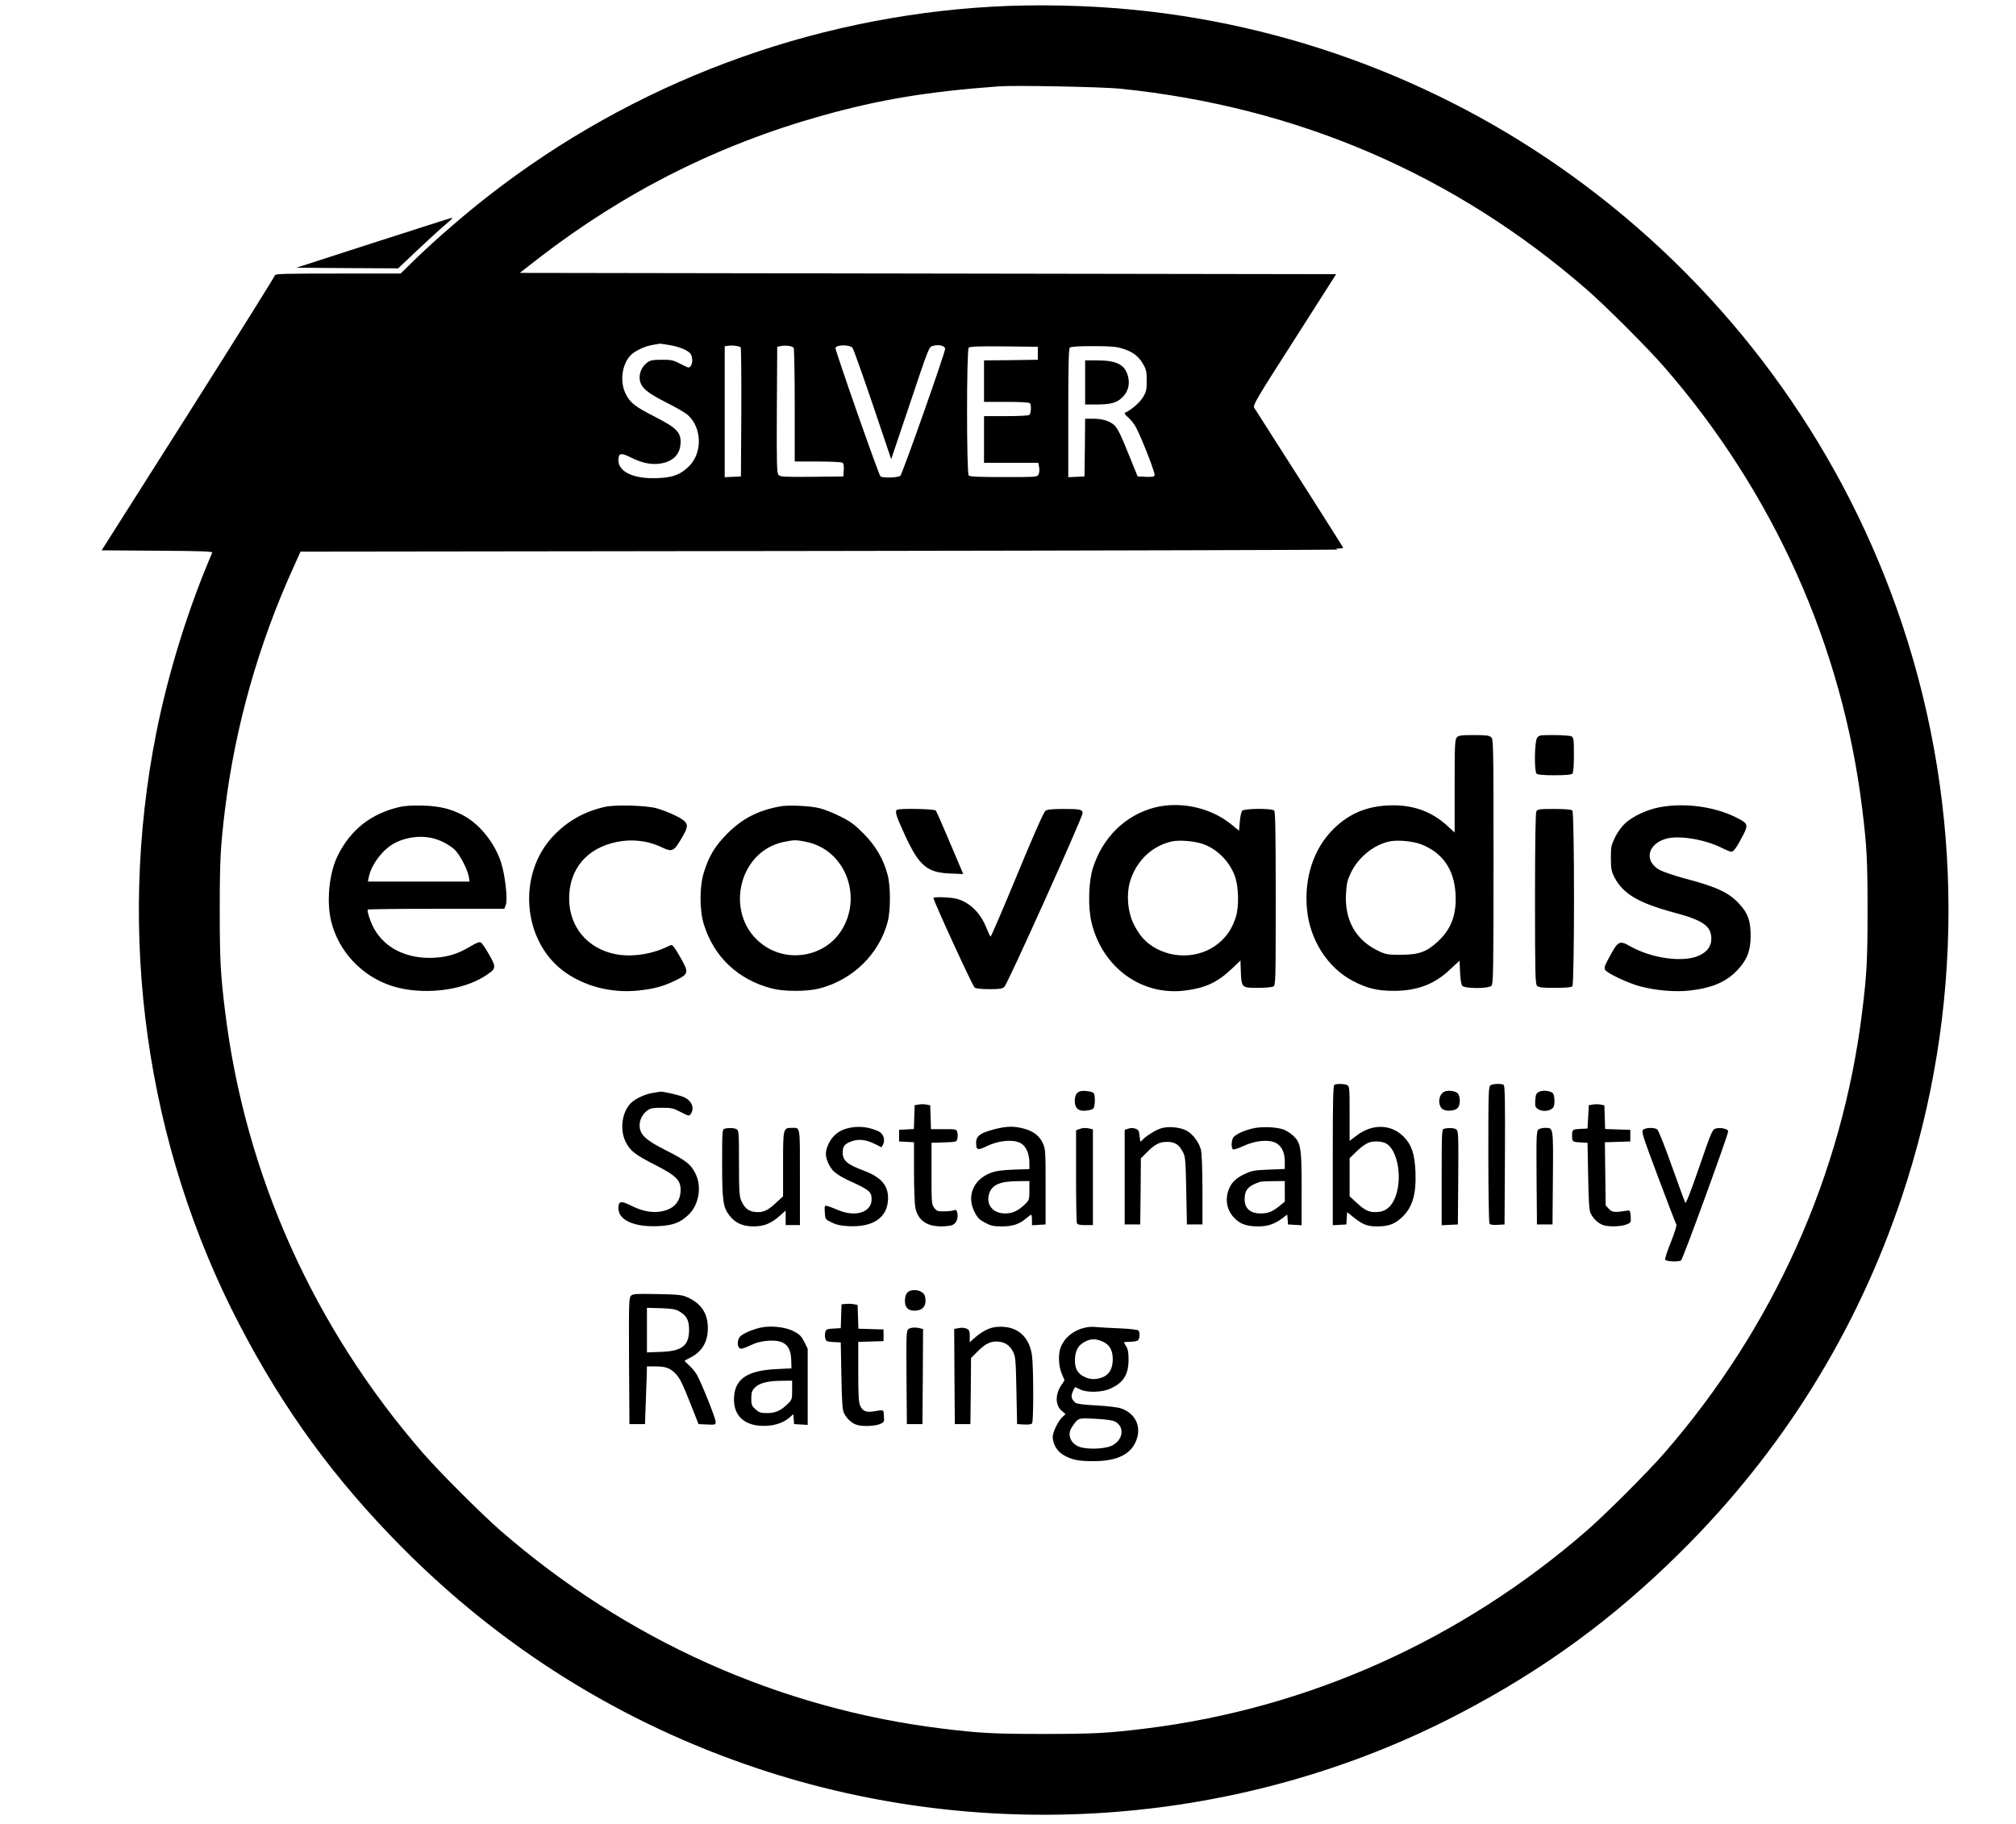 <?xml version="1.0" standalone="no"?>
<!DOCTYPE svg PUBLIC "-//W3C//DTD SVG 20010904//EN"
 "http://www.w3.org/TR/2001/REC-SVG-20010904/DTD/svg10.dtd">
<svg version="1.0" xmlns="http://www.w3.org/2000/svg"
 width="1555pt" height="1407pt" viewBox="0 0 1555 1407"
 preserveAspectRatio="xMidYMid meet">

<g transform="translate(0,1407) scale(0.1,-0.1)"
fill="#000000" stroke="none">
<path d="M7660 14019 c-1415 -79 -2775 -589 -3890 -1458 -185 -144 -400 -330
-553 -477 l-127 -124 -485 0 c-410 0 -485 -2 -485 -14 0 -8 -301 -488 -668
-1068 l-668 -1053 429 -3 c337 -2 428 -5 424 -15 -185 -429 -340 -930 -431
-1387 -310 -1554 -81 -3183 642 -4570 341 -655 731 -1189 1250 -1713 777 -784
1701 -1359 2742 -1707 1782 -596 3757 -443 5410 418 652 339 1193 734 1713
1250 785 778 1359 1701 1707 2742 479 1430 479 2990 0 4420 -436 1304 -1248
2451 -2340 3301 -1032 805 -2279 1304 -3580 1433 -346 35 -752 44 -1090 25z
m980 -633 c1368 -140 2578 -661 3600 -1550 148 -129 467 -448 596 -596 844
-970 1374 -2151 1528 -3410 35 -286 41 -392 41 -780 0 -388 -6 -494 -41 -780
-154 -1259 -684 -2440 -1528 -3410 -129 -148 -448 -467 -596 -596 -970 -844
-2151 -1374 -3410 -1528 -286 -35 -392 -41 -780 -41 -388 0 -494 6 -780 41
-1259 154 -2440 684 -3410 1528 -148 129 -467 448 -596 596 -844 970 -1374
2151 -1528 3410 -35 286 -41 392 -41 780 0 388 6 494 41 780 78 634 258 1271
528 1865 l54 120 4014 5 c2207 3 4002 8 3988 11 -23 6 -22 6 8 8 17 0 32 4 32
7 0 4 -440 695 -686 1079 -12 18 17 68 310 525 l322 505 -3148 5 -3149 5 143
111 c665 514 1387 878 2193 1103 440 123 806 184 1360 225 127 9 789 -4 935
-18z m-3481 -1977 c88 -14 160 -46 172 -76 13 -34 11 -66 -4 -87 -12 -16 -17
-15 -76 16 -57 30 -73 33 -147 33 -68 0 -88 -4 -111 -21 -43 -31 -66 -86 -58
-135 10 -60 58 -100 205 -174 71 -35 144 -78 164 -95 110 -97 116 -291 12
-395 -66 -66 -124 -88 -243 -93 -183 -8 -303 47 -303 138 0 55 18 60 94 22 81
-40 144 -55 209 -50 103 9 165 60 175 143 10 96 -20 130 -196 220 -152 77
-192 108 -226 177 -46 93 -30 225 37 296 32 34 108 71 169 81 29 5 55 9 58 10
3 0 34 -4 69 -10z m554 -18 c4 -4 6 -230 5 -502 l-3 -494 -62 -3 -63 -3 0 505
0 505 28 4 c31 5 83 -2 95 -12z m409 -5 c4 -6 8 -206 8 -443 l0 -433 178 0
c97 0 183 -4 190 -9 9 -5 12 -25 10 -57 l-3 -49 -242 -3 c-210 -2 -243 0 -257
14 -14 14 -16 67 -14 502 l3 487 30 6 c37 7 88 0 97 -15z m453 2 c7 -7 77
-204 156 -436 l143 -424 146 433 c143 427 145 433 175 441 47 13 95 1 95 -23
0 -30 -328 -961 -345 -978 -15 -16 -140 -20 -154 -5 -15 15 -352 978 -347 991
10 25 109 25 131 1z m1430 -43 l0 -50 -207 -3 -208 -2 0 -160 0 -160 174 0
c113 0 177 -4 181 -11 12 -19 7 -81 -6 -90 -8 -5 -89 -9 -181 -9 l-168 0 0
-180 0 -180 210 0 209 0 6 -34 c4 -19 2 -43 -4 -55 -11 -21 -18 -21 -269 -21
-187 0 -261 3 -270 12 -17 17 -17 969 0 986 9 9 79 12 273 10 l260 -3 0 -50z
m654 36 c77 -24 123 -58 158 -119 24 -41 28 -58 28 -128 0 -72 -3 -86 -30
-130 -26 -42 -95 -101 -137 -117 -8 -3 0 -16 22 -35 20 -16 48 -52 62 -78 44
-82 150 -354 144 -370 -4 -12 -20 -14 -68 -12 l-63 3 -61 150 c-69 173 -94
223 -121 247 -34 31 -91 48 -157 48 l-66 0 -2 -222 -3 -223 -62 -3 -63 -3 0
494 c0 370 3 496 12 505 8 8 62 12 179 12 136 0 179 -4 228 -19z"/>
<path d="M11237 8382 c-15 -17 -17 -57 -17 -376 l0 -358 -62 57 c-123 111
-272 161 -452 152 -171 -8 -304 -66 -422 -183 -151 -150 -225 -373 -203 -616
21 -237 160 -454 355 -555 109 -57 187 -76 314 -76 182 0 315 51 436 166 l72
67 4 -89 c2 -53 9 -96 17 -105 19 -23 202 -23 225 0 14 14 16 114 16 958 0
901 -1 944 -18 959 -15 14 -41 17 -134 17 -99 0 -117 -3 -131 -18z m-280 -823
c168 -63 260 -194 270 -385 9 -158 -33 -271 -136 -366 -87 -81 -146 -102 -286
-103 -100 0 -115 3 -169 28 -176 82 -265 236 -254 441 4 78 10 105 36 160 57
122 177 220 302 246 62 12 173 2 237 -21z"/>
<path d="M11856 8378 c-20 -28 -23 -257 -4 -276 8 -8 53 -12 138 -12 85 0 130
4 138 12 8 8 12 55 12 145 0 121 -2 133 -19 143 -11 5 -71 10 -135 10 -107 0
-116 -1 -130 -22z"/>
<path d="M3085 7846 c-222 -51 -379 -174 -479 -374 -67 -133 -89 -352 -52
-507 56 -233 238 -427 471 -501 228 -72 536 -39 715 77 89 57 90 65 33 165
-26 47 -55 89 -64 94 -11 6 -33 -2 -75 -27 -102 -61 -177 -85 -289 -91 -204
-9 -370 70 -457 220 -28 47 -60 143 -51 152 4 3 242 6 530 6 l523 0 11 28 c17
43 -5 234 -37 332 -48 146 -160 287 -281 355 -97 54 -188 77 -318 81 -79 2
-141 -1 -180 -10z m320 -265 c34 -15 78 -43 98 -61 40 -35 102 -152 113 -212
l6 -38 -392 0 -392 0 6 32 c19 97 106 213 195 262 114 61 256 68 366 17z"/>
<path d="M4665 7846 c-161 -37 -289 -110 -398 -225 -275 -291 -239 -796 72
-1036 160 -122 377 -179 591 -155 117 13 183 31 278 76 101 49 105 61 52 158
-23 42 -50 86 -60 98 -18 23 -18 23 -56 4 -122 -58 -274 -80 -396 -56 -217 42
-358 211 -358 429 0 227 135 388 365 436 120 25 242 11 352 -42 77 -36 89 -31
145 62 54 90 58 112 25 143 -28 27 -135 75 -212 97 -83 23 -320 29 -400 11z"/>
<path d="M6018 7850 c-170 -31 -293 -94 -408 -210 -94 -94 -142 -173 -181
-300 -34 -108 -34 -292 0 -400 78 -252 266 -429 526 -495 93 -24 265 -24 360
-1 260 65 466 265 532 516 23 88 23 272 0 360 -32 122 -92 226 -187 321 -71
71 -101 93 -180 132 -52 26 -122 54 -155 62 -72 19 -242 27 -307 15z m206
-275 c298 -63 435 -427 261 -690 -129 -194 -405 -243 -597 -105 -303 216 -206
717 154 795 82 17 99 18 182 0z"/>
<path d="M8902 7840 c-223 -59 -398 -231 -472 -465 -34 -108 -39 -301 -11
-420 84 -350 389 -570 727 -525 153 20 245 63 355 167 l67 64 3 -89 c5 -120 7
-122 131 -122 55 0 108 5 119 10 18 10 19 29 19 678 0 506 -3 671 -12 680 -18
18 -232 16 -247 -2 -7 -8 -15 -46 -18 -84 l-6 -70 -61 50 c-161 130 -393 180
-594 128z m376 -280 c108 -38 200 -129 244 -240 33 -84 37 -244 9 -328 -26
-77 -57 -128 -108 -177 -138 -134 -365 -153 -533 -45 -64 41 -111 98 -151 184
-41 88 -51 218 -24 312 47 162 171 281 327 314 58 12 171 2 236 -20z"/>
<path d="M12805 7844 c-99 -18 -209 -69 -269 -124 -27 -25 -60 -70 -79 -109
-29 -60 -32 -73 -32 -161 1 -84 4 -101 28 -148 67 -128 187 -198 462 -272 222
-59 285 -104 285 -202 0 -57 -33 -102 -97 -130 -122 -54 -364 -21 -529 73 -86
48 -93 44 -172 -105 -25 -45 -29 -62 -21 -77 14 -26 179 -104 272 -128 123
-32 268 -44 378 -32 176 20 286 67 374 162 72 78 98 147 98 259 1 113 -20 175
-85 245 -82 90 -173 133 -424 199 -77 21 -163 50 -190 64 -126 68 -98 203 50
243 99 27 298 -6 428 -72 32 -16 64 -29 72 -29 18 0 42 34 89 124 44 85 41 94
-51 140 -166 84 -394 115 -587 80z"/>
<path d="M6917 7823 c-15 -15 -4 -49 64 -197 109 -236 171 -288 352 -294 l97
-4 -21 49 c-11 26 -57 134 -101 238 -44 105 -85 196 -90 203 -11 13 -288 18
-301 5z"/>
<path d="M8064 7816 c-13 -10 -90 -182 -219 -495 -109 -264 -201 -478 -205
-476 -3 2 -19 36 -35 76 -36 89 -98 159 -171 195 -42 21 -74 28 -144 32 -56 3
-90 1 -90 -5 0 -22 302 -679 317 -690 11 -9 52 -13 114 -13 78 0 101 3 116 18
24 20 603 1307 603 1338 0 30 -16 34 -149 34 -85 0 -122 -4 -137 -14z"/>
<path d="M11850 7811 c-6 -13 -10 -242 -10 -675 0 -582 2 -656 16 -670 12 -13
40 -16 138 -16 81 0 126 4 134 12 17 17 17 1339 0 1356 -8 8 -54 12 -140 12
-116 0 -128 -2 -138 -19z"/>
<path d="M10293 5703 c-10 -4 -13 -122 -13 -544 l0 -540 53 3 52 3 3 47 3 48
52 -42 c69 -54 104 -68 178 -68 84 0 132 16 185 63 87 77 119 180 112 358 -6
137 -29 207 -89 269 -97 100 -244 104 -366 10 l-53 -40 0 210 c0 197 -1 210
-19 220 -20 10 -76 12 -98 3z m398 -453 c84 -46 125 -245 79 -392 -24 -80 -69
-127 -128 -135 -71 -10 -107 4 -172 64 l-60 55 0 147 0 147 53 52 c30 30 72
60 93 68 40 14 101 12 135 -6z"/>
<path d="M11498 5699 c-17 -9 -18 -45 -18 -532 0 -287 4 -528 9 -535 5 -9 25
-12 62 -10 l54 3 3 534 c2 421 0 536 -10 543 -18 11 -80 9 -100 -3z"/>
<path d="M8335 5653 c-30 -7 -45 -32 -45 -75 0 -56 29 -82 87 -75 25 2 50 10
56 16 15 15 16 106 2 120 -13 12 -74 21 -100 14z"/>
<path d="M11142 5650 c-52 -22 -55 -122 -4 -141 35 -14 94 -4 109 18 7 9 13
33 13 53 0 20 -6 44 -13 53 -15 21 -73 30 -105 17z"/>
<path d="M11870 5648 c-21 -11 -25 -22 -28 -65 -3 -44 0 -53 20 -67 29 -20 77
-20 106 0 18 12 22 25 22 63 0 30 -6 53 -14 60 -22 19 -78 23 -106 9z"/>
<path d="M5032 5639 c-61 -10 -137 -47 -169 -81 -67 -71 -83 -203 -37 -296 34
-69 74 -100 226 -177 176 -90 206 -124 196 -220 -10 -83 -72 -134 -175 -143
-65 -5 -128 10 -209 50 -76 38 -94 33 -94 -22 0 -91 120 -146 303 -138 119 5
177 27 243 93 76 77 98 214 48 313 -35 71 -75 102 -224 177 -147 74 -195 114
-205 174 -8 49 15 104 58 135 23 17 43 21 111 21 74 0 90 -3 147 -33 59 -31
64 -32 76 -16 33 46 9 105 -54 132 -41 17 -164 45 -183 41 -3 -1 -29 -5 -58
-10z"/>
<path d="M7085 5550 l-30 -5 -3 -92 -3 -92 -57 -3 -57 -3 0 -45 0 -45 58 -3
57 -3 0 -232 c0 -128 5 -252 11 -276 21 -94 86 -140 196 -141 34 0 73 4 88 10
31 12 48 53 39 93 -5 24 -9 28 -27 21 -12 -4 -46 -8 -76 -8 -48 -1 -56 2 -75
27 -20 27 -21 40 -21 265 l0 237 97 3 c93 3 96 4 102 27 4 14 4 36 0 50 -6 25
-8 25 -105 25 l-98 0 -3 92 -3 92 -30 6 c-16 3 -43 3 -60 0z"/>
<path d="M12285 5550 l-30 -5 -5 -90 -5 -90 -56 -3 c-51 -3 -57 -5 -62 -27 -2
-14 -2 -36 0 -50 5 -22 11 -24 62 -27 l56 -3 5 -260 c4 -217 8 -265 22 -290
21 -39 56 -71 91 -84 41 -16 142 -13 183 4 34 14 35 16 32 62 -3 42 -6 48 -23
45 -102 -16 -120 -14 -145 13 l-25 27 -3 243 -3 244 98 3 98 3 0 45 0 45 -97
3 -97 3 -3 91 -3 92 -30 6 c-16 3 -43 3 -60 0z"/>
<path d="M6547 5369 c-55 -13 -90 -33 -125 -73 -28 -33 -52 -89 -52 -126 0
-37 24 -94 53 -127 21 -23 62 -50 117 -76 167 -76 183 -89 183 -148 0 -100
-124 -140 -258 -83 -33 14 -70 28 -83 31 -22 5 -23 3 -20 -48 3 -54 3 -54 52
-78 35 -18 71 -26 128 -29 195 -11 307 68 308 216 0 100 -55 162 -187 212
-127 47 -163 78 -163 138 0 49 14 68 65 87 56 22 115 15 185 -20 l49 -25 12
21 c19 36 3 85 -34 102 -71 34 -155 44 -230 26z"/>
<path d="M7672 5360 c-122 -32 -149 -56 -142 -125 3 -37 17 -37 86 -4 84 40
187 51 247 26 47 -20 76 -79 77 -153 l0 -52 -122 -4 c-93 -4 -136 -10 -179
-26 -133 -52 -185 -181 -121 -303 22 -43 38 -59 81 -81 45 -24 65 -28 130 -28
83 0 133 17 187 63 18 15 35 27 38 27 3 0 6 -18 6 -41 l0 -40 53 3 52 3 0 290
c0 275 -1 292 -21 336 -27 59 -74 94 -149 114 -77 20 -133 18 -223 -5z m268
-473 c0 -71 -1 -74 -37 -109 -52 -49 -93 -68 -150 -68 -94 0 -149 67 -124 150
21 71 82 98 224 99 l87 1 0 -73z"/>
<path d="M8954 5366 c-44 -14 -121 -63 -145 -92 -13 -16 -14 -13 -19 32 -4 42
-9 50 -32 58 -18 6 -38 6 -55 0 l-28 -9 0 -365 0 -365 60 0 60 0 3 255 2 255
43 43 c63 65 100 84 159 84 60 0 92 -20 122 -78 19 -36 21 -61 26 -299 l5
-260 60 0 60 0 0 270 c-1 180 -5 284 -13 311 -17 58 -65 120 -112 144 -51 26
-143 34 -196 16z"/>
<path d="M9664 5366 c-64 -15 -117 -38 -146 -64 -20 -17 -25 -87 -7 -98 6 -3
43 9 82 27 94 44 203 52 255 19 41 -26 62 -73 62 -143 l0 -54 -124 -5 c-111
-4 -130 -8 -188 -35 -73 -34 -110 -75 -128 -142 -21 -78 3 -155 64 -209 43
-38 91 -52 176 -52 70 0 125 20 184 65 l35 26 3 -38 3 -38 53 -3 52 -3 0 279
c0 323 -6 358 -69 415 -22 20 -57 41 -78 47 -63 18 -164 21 -229 6z m246 -485
l0 -80 -43 -35 c-53 -43 -86 -56 -143 -56 -80 0 -123 38 -124 108 0 74 28 105
120 136 8 2 54 5 103 5 l87 1 0 -79z"/>
<path d="M5588 5363 c-17 -4 -18 -25 -18 -263 0 -289 7 -341 54 -403 45 -60
104 -87 188 -87 80 0 135 22 203 82 l45 40 0 -56 0 -56 55 0 55 0 0 369 c0
408 5 381 -65 381 -64 0 -65 -4 -65 -280 l0 -248 -60 -55 c-64 -60 -102 -74
-167 -64 -44 8 -70 30 -94 82 -16 35 -19 69 -19 292 0 239 -1 253 -19 263 -20
10 -61 12 -93 3z"/>
<path d="M8323 5360 l-23 -9 0 -350 c0 -192 3 -356 6 -365 5 -12 21 -16 65
-16 l59 0 0 369 0 369 -22 6 c-31 8 -58 7 -85 -4z"/>
<path d="M11138 5363 c-17 -4 -18 -30 -18 -374 l0 -370 63 3 62 3 3 360 c2
330 1 361 -15 373 -16 12 -60 14 -95 5z"/>
<path d="M11867 5358 c-16 -12 -17 -43 -15 -373 l3 -360 60 0 60 0 3 360 c3
399 5 385 -63 385 -17 0 -39 -6 -48 -12z"/>
<path d="M12676 5357 c-18 -13 -11 -34 114 -368 73 -195 136 -358 140 -364 5
-5 -14 -66 -41 -134 -28 -68 -48 -130 -45 -137 6 -15 102 -20 123 -6 13 8 363
968 363 995 0 20 -63 33 -99 21 -24 -8 -35 -36 -125 -298 -63 -183 -102 -283
-107 -274 -4 8 -51 135 -104 284 -52 148 -103 275 -112 282 -22 16 -84 15
-107 -1z"/>
<path d="M7020 4113 c-27 -9 -40 -36 -40 -79 0 -49 25 -74 72 -74 68 0 98 39
83 109 -8 39 -67 61 -115 44z"/>
<path d="M4867 4075 c-16 -15 -17 -60 -15 -503 l3 -487 60 0 60 0 6 165 c3 91
7 191 8 223 l1 57 64 0 c76 0 110 -11 149 -48 38 -35 59 -78 128 -252 l57
-145 66 -3 c64 -3 66 -2 66 21 0 28 -110 302 -145 363 -13 23 -41 56 -61 73
-20 18 -35 34 -33 35 2 2 22 13 44 24 91 46 135 121 135 229 -1 112 -50 187
-155 235 -45 20 -68 23 -236 26 -163 3 -188 2 -202 -13z m372 -120 c58 -34 76
-68 76 -143 0 -123 -55 -165 -222 -170 l-103 -4 0 172 0 172 108 -3 c84 -3
114 -8 141 -24z"/>
<path d="M6523 4012 l-32 -3 -3 -92 -3 -92 -57 -3 c-50 -3 -57 -6 -62 -27 -4
-14 -4 -36 0 -50 5 -21 12 -24 62 -27 l57 -3 5 -260 c4 -217 8 -265 22 -290
21 -39 56 -71 91 -84 41 -16 142 -13 183 4 34 14 35 16 32 62 -3 52 2 50 -80
36 -56 -9 -84 2 -102 41 -13 28 -16 73 -16 265 l0 230 98 3 97 3 0 45 0 45
-97 3 -97 3 -3 91 -3 92 -30 6 c-16 3 -44 4 -62 2z"/>
<path d="M5870 3830 c-69 -15 -149 -50 -165 -74 -19 -26 -19 -70 -1 -85 10 -9
29 -4 81 20 50 24 87 33 140 37 125 8 175 -35 178 -151 l2 -62 -120 -6 c-219
-11 -314 -74 -323 -214 -10 -148 85 -232 251 -223 74 3 138 28 184 70 l22 20
3 -38 3 -39 53 -3 52 -3 0 294 0 293 -27 55 c-24 45 -37 58 -83 81 -62 32
-173 44 -250 28z m240 -483 c0 -71 -1 -74 -37 -109 -53 -51 -93 -68 -157 -68
-47 0 -61 4 -88 29 -30 26 -33 35 -33 84 0 45 5 60 25 81 33 37 100 54 203 55
l87 1 0 -73z"/>
<path d="M7643 3826 c-44 -14 -91 -44 -135 -84 l-28 -26 0 47 c0 40 -4 49 -24
58 -14 7 -40 9 -60 5 l-36 -7 2 -367 3 -367 60 0 60 0 3 255 2 255 43 43 c59
61 100 84 150 84 58 1 103 -24 129 -75 21 -40 23 -57 28 -302 l5 -260 54 -3
c37 -2 57 1 62 10 12 18 11 439 -1 523 -19 132 -96 210 -215 220 -37 3 -76 0
-102 -9z"/>
<path d="M8373 3830 c-89 -19 -158 -73 -190 -149 -22 -52 -19 -148 7 -208 l21
-50 -25 -38 c-48 -71 -47 -156 4 -198 l29 -25 -25 -23 c-33 -31 -74 -116 -74
-153 1 -55 34 -112 82 -139 63 -37 116 -48 231 -48 188 0 296 55 335 170 35
102 -13 199 -118 236 -28 10 -101 19 -192 24 -98 5 -152 12 -163 21 -31 26
-36 48 -21 85 8 19 17 35 19 35 2 0 19 -8 38 -17 51 -27 169 -24 234 6 100 45
139 107 140 221 0 56 -5 83 -17 103 -10 14 -18 29 -18 32 0 3 22 5 48 5 26 0
53 5 60 12 13 13 16 57 4 74 -4 7 -63 14 -152 18 -80 3 -161 8 -180 10 -19 3
-54 1 -77 -4z m134 -109 c52 -24 76 -67 76 -136 0 -89 -42 -140 -126 -151 -32
-5 -56 -1 -89 14 -58 25 -82 72 -76 149 5 62 29 100 79 125 44 23 83 22 136
-1z m93 -616 c79 -41 63 -147 -28 -188 -55 -24 -185 -29 -244 -8 -70 24 -99
95 -61 151 49 74 46 73 181 66 80 -4 133 -11 152 -21z"/>
<path d="M7007 3818 c-16 -12 -17 -43 -15 -373 l3 -360 60 0 60 0 3 366 2 367
-22 6 c-37 9 -73 7 -91 -6z"/>
<path d="M8370 11120 l0 -170 88 0 c112 0 158 13 203 59 41 42 56 99 39 160
-24 89 -86 121 -237 121 l-93 0 0 -170z"/>
<path d="M2880 12197 l-594 -192 393 -3 392 -2 147 139 c81 76 175 163 210
192 61 52 69 60 55 58 -5 0 -276 -87 -603 -192z"/>
</g>
</svg>

